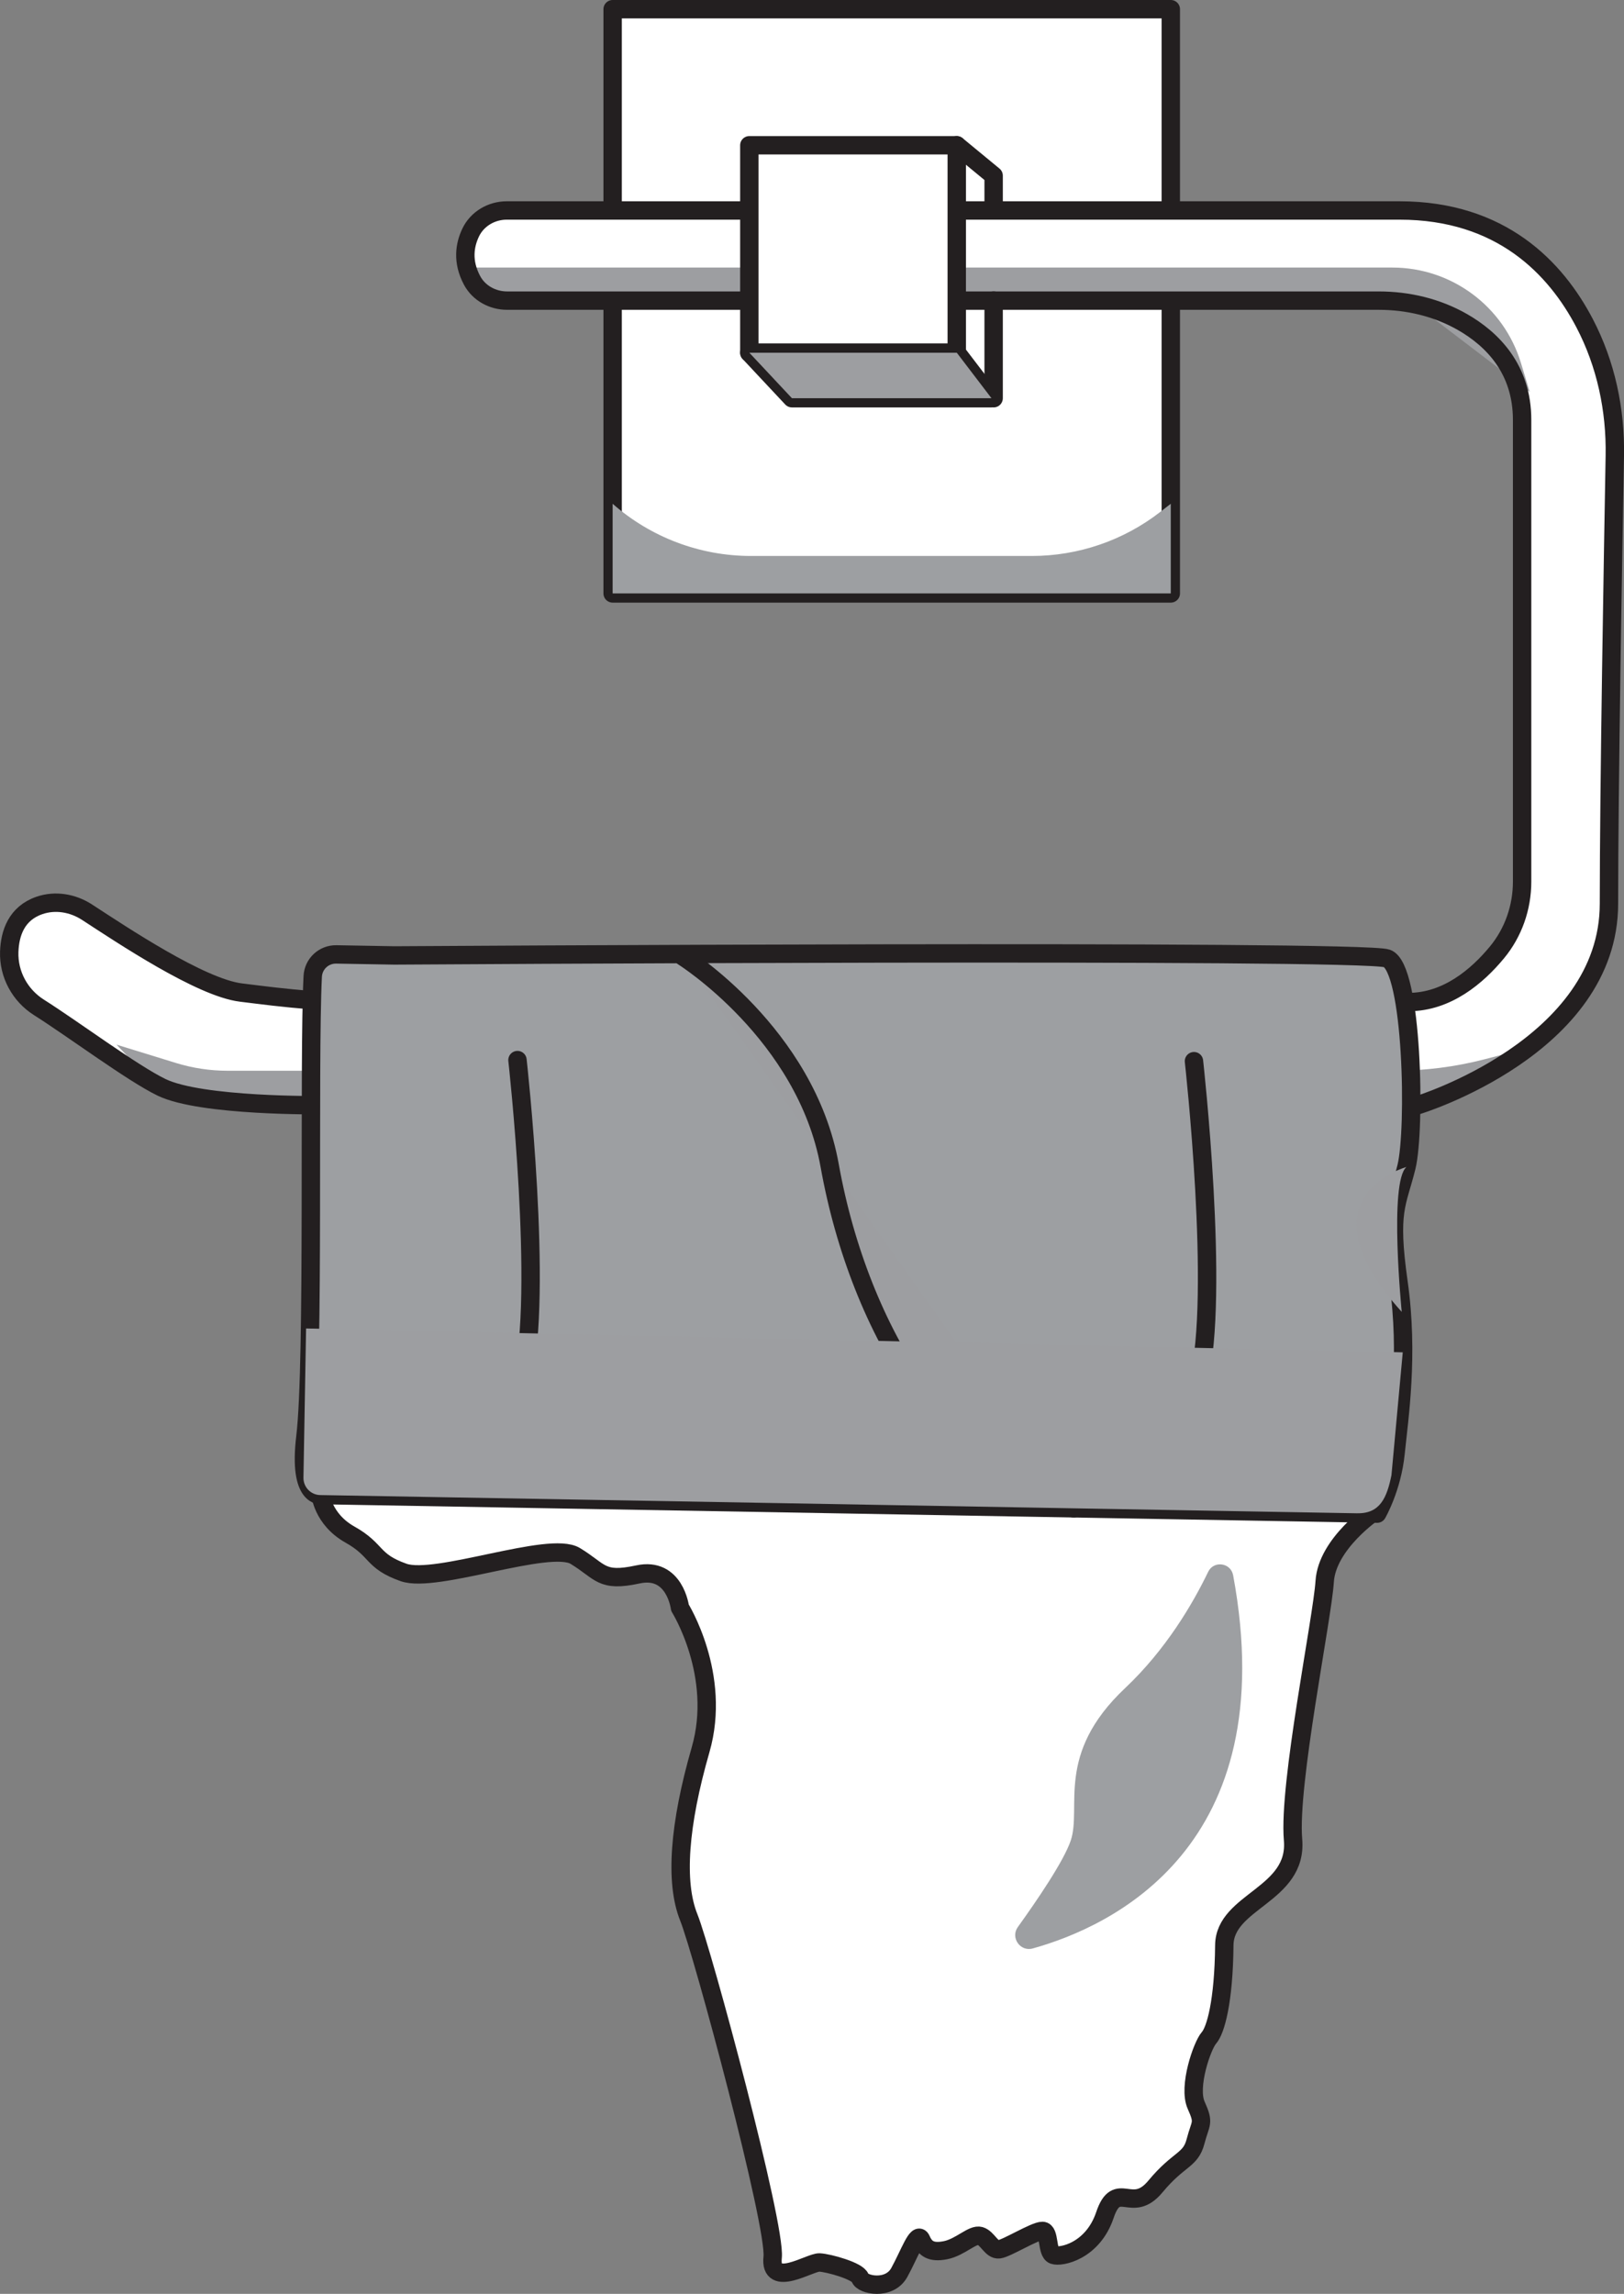 <?xml version="1.0" encoding="UTF-8"?>
<svg xmlns="http://www.w3.org/2000/svg" viewBox="0 0 618.28 873.21">
  <rect x="0" y="0" width="618.28" height="873.21" fill="#808080" stroke="none"/>
  <defs>
    <style>
      .cls-1, .cls-2 {
        fill: #fff;
      }

      .cls-3, .cls-4, .cls-5 {
        fill: #9d9ea1;
      }

      .cls-6 {
        isolation: isolate;
      }

      .cls-7, .cls-8, .cls-4, .cls-2 {
        stroke: #231f20;
        stroke-linecap: round;
        stroke-linejoin: round;
        stroke-width: 7px;
      }

      .cls-7, .cls-9 {
        fill: #9d9fa2;
      }

      .cls-8 {
        fill: none;
      }

      .cls-9, .cls-5 {
        mix-blend-mode: multiply;
      }
    </style>
  </defs>
  <g class="cls-6">
    <g id="Layer_2" data-name="Layer 2">
      <g id="Layer_1-2" data-name="Layer 1">
        <g>
          <g id="Square">
            <rect class="cls-2" x="233.24" y="3.5" width="212.5" height="222.4"></rect>
            <path id="Square_Shadow" data-name="Square Shadow" class="cls-9" d="M445.73,225.9H233.24v-34.13h0c14.55,12.8,33.27,19.87,52.66,19.87h106.93c17.7,0,34.89-5.89,48.87-16.74l4.03-3.13v34.13Z"></path>
          </g>
          <g id="Bar">
            <path class="cls-1" d="M161.67,381.5c-37.18,.85-53.67-1.69-69.91-3.66-15.35-1.86-45.38-21.98-58.65-30.61-5.38-3.49-12.09-4.65-18.14-2.54-8.68,3.01-11.2,10.51-11.45,17.62-.29,8.56,4.06,16.59,11.3,21.17,12.97,8.2,35.5,25.01,46.67,30.43,15.14,7.34,60.62,6.8,60.62,6.8h417.62s72.82-22.21,72.82-76.71c0-43.7,1.6-135.74,2.23-170.48,.32-17.54-3.39-35.01-11.53-50.55-10.94-20.88-31.66-42.85-70.43-42.85H192.92c-5.79,0-11.23,3.17-13.73,8.4-2.24,4.68-3.33,11.03,.55,18.25,2.6,4.84,7.83,7.67,13.32,7.67h331.83c11.15,0,22.22,2.61,31.89,8.15,11.35,6.5,22.71,17.86,22.71,37.26v175.76c0,9.83-3.33,19.39-9.59,26.96-7.44,9-18.95,18.88-33.64,18.88-26.96,0-374.61,.06-374.61,.06Z"></path>
            <path class="cls-3" d="M549.78,420.72l-485.55-2-19.87-21.05,22.69,6.99c6.34,1.95,12.93,2.94,19.56,2.94h444.31c11.6,0,23.15-1.48,34.38-4.39l11.78-3.06-27.31,20.57Z"></path>
            <path id="Bar_Shadow" data-name="Bar Shadow" class="cls-3" d="M582.39,149.19l-45.48-34.68-351.66-.91-7.45-11.75h352.28c22.52,0,42.4,14.73,48.95,36.28l3.36,11.06Z"></path>
            <path class="cls-8" d="M161.67,381.5c-37.18,.85-53.67-1.69-69.91-3.66-15.35-1.86-45.38-21.98-58.65-30.61-5.38-3.49-12.09-4.65-18.14-2.54-8.68,3.01-11.2,10.51-11.45,17.62-.29,8.56,4.06,16.59,11.3,21.17,12.97,8.2,35.5,25.01,46.67,30.43,15.14,7.34,60.62,6.8,60.62,6.8h417.62s72.82-22.21,72.82-76.71c0-43.7,1.6-135.74,2.23-170.48,.32-17.54-3.39-35.01-11.53-50.55-10.94-20.88-31.66-42.85-70.43-42.85H192.92c-5.79,0-11.23,3.17-13.73,8.4-2.24,4.68-3.33,11.03,.55,18.25,2.6,4.84,7.83,7.67,13.32,7.67h331.83c11.15,0,22.22,2.61,31.89,8.15,11.35,6.5,22.71,17.86,22.71,37.26v175.76c0,9.83-3.33,19.39-9.59,26.96-7.44,9-18.95,18.88-33.64,18.88-26.96,0-374.61,.06-374.61,.06Z"></path>
          </g>
          <g id="Knob">
            <rect class="cls-2" x="285.28" y="55.3" width="78.97" height="78.97"></rect>
            <polygon class="cls-2" points="301.5 151.59 285.28 134.27 364.26 134.27 377.47 151.59 301.5 151.59"></polygon>
            <line class="cls-2" x1="378.29" y1="114.43" x2="378.29" y2="151.59"></line>
            <polyline class="cls-2" points="378.29 76.72 378.29 66.87 364.26 55.3"></polyline>
          </g>
          <polygon class="cls-5" points="301.5 151.59 285.28 134.27 364.26 134.27 377.47 151.59 301.5 151.59"></polygon>
          <g id="Rag">
            <path class="cls-2" d="M258.86,611.99s16.07,25.61,7.86,54.1c-8.21,28.49-9.85,50.48-4.5,63.79,5.35,13.31,33.25,117.31,31.94,129.4-1.31,12.09,14.28,1.77,17.86,1.97,3.58,.2,14.67,3.29,15.45,5.91s11.06,4.87,14.9-2.08c3.84-6.95,6.89-15.85,8.34-12.52s3.63,5.16,9.29,4.02c5.66-1.14,10.3-6.29,13.17-5.41s4.31,5.44,7.21,5.08c2.9-.36,13.61-7.06,16.5-7.01s1.51,8.15,4.24,9.16c2.74,1.01,14.89-1.39,19.54-15.21s10.19,.04,19.19-10.81c9-10.85,13.39-9.81,15.31-17.21,1.92-7.4,3.42-6.68,.24-13.76-3.18-7.08,2.33-22.81,4.86-25.65,2.53-2.85,5.65-13.79,5.85-35.27,.16-16.93,28-19.05,26.17-40.15-1.83-21.09,11.11-83.91,12.05-98.34,.94-14.44,18.82-26.51,18.82-26.51l-401.2-7.05s.69,9.79,11.32,15.75c10.63,5.97,8.08,10.05,20.39,14.4,12.31,4.35,55.55-12.24,65.36-6.28,9.81,5.95,9.73,10.08,23.83,7.03,14.09-3.06,16.02,12.67,16.02,12.67Z"></path>
          </g>
          <path class="cls-9" d="M469.46,599.62c-.89-4.77-7.38-5.65-9.49-1.28-5.81,12.06-16.04,29.59-31.65,44.3-26.75,25.22-16.39,45.36-20.68,58.02-2.64,7.79-12.74,22.62-20.13,32.9-2.9,4.03,.88,9.49,5.67,8.16,29.74-8.27,95.51-38.5,76.29-142.09Z"></path>
          <g id="Roll">
            <path class="cls-7" d="M128.02,363.32c-4.76-.08-8.72,3.61-8.96,8.36-1.63,32.3,.65,146.85-2.79,175.33-2.86,23.74,6.22,22.13,6.22,22.13l401.81,7.06s5.68-9.81,7.01-23c1.33-13.19,5.06-37.35,1.14-64.95-3.92-27.6-.53-29.74,3-43.99,3.53-14.25,2.41-75.94-7.44-79.42-9.85-3.48-377.92-1.13-377.92-1.13l-22.07-.39Z"></path>
            <path class="cls-4" d="M260.01,364.13s46.83,29.3,55.86,79.57c11.54,64.26,47.46,119.28,92.96,130.5"></path>
            <path class="cls-4" d="M454.56,403.96s9.99,89.37,1.72,121.71"></path>
            <path class="cls-4" d="M197.01,403.54s9.99,89.37,1.72,121.71"></path>
            <path class="cls-5" d="M516.75,576.07l-394.82-6.94c-3.6-.06-6.46-3.03-6.4-6.63l1-56.79,417.52,9.08-4.3,46.75c-1.72,8.52-4.32,14.68-13,14.52Z"></path>
            <path class="cls-5" d="M535.45,444.25s-41.49,11.34-1.79,55.14c0,0-4.92-49.47,1.79-55.14Z"></path>
          </g>
        </g>
      </g>
    </g>
  </g>
</svg>
